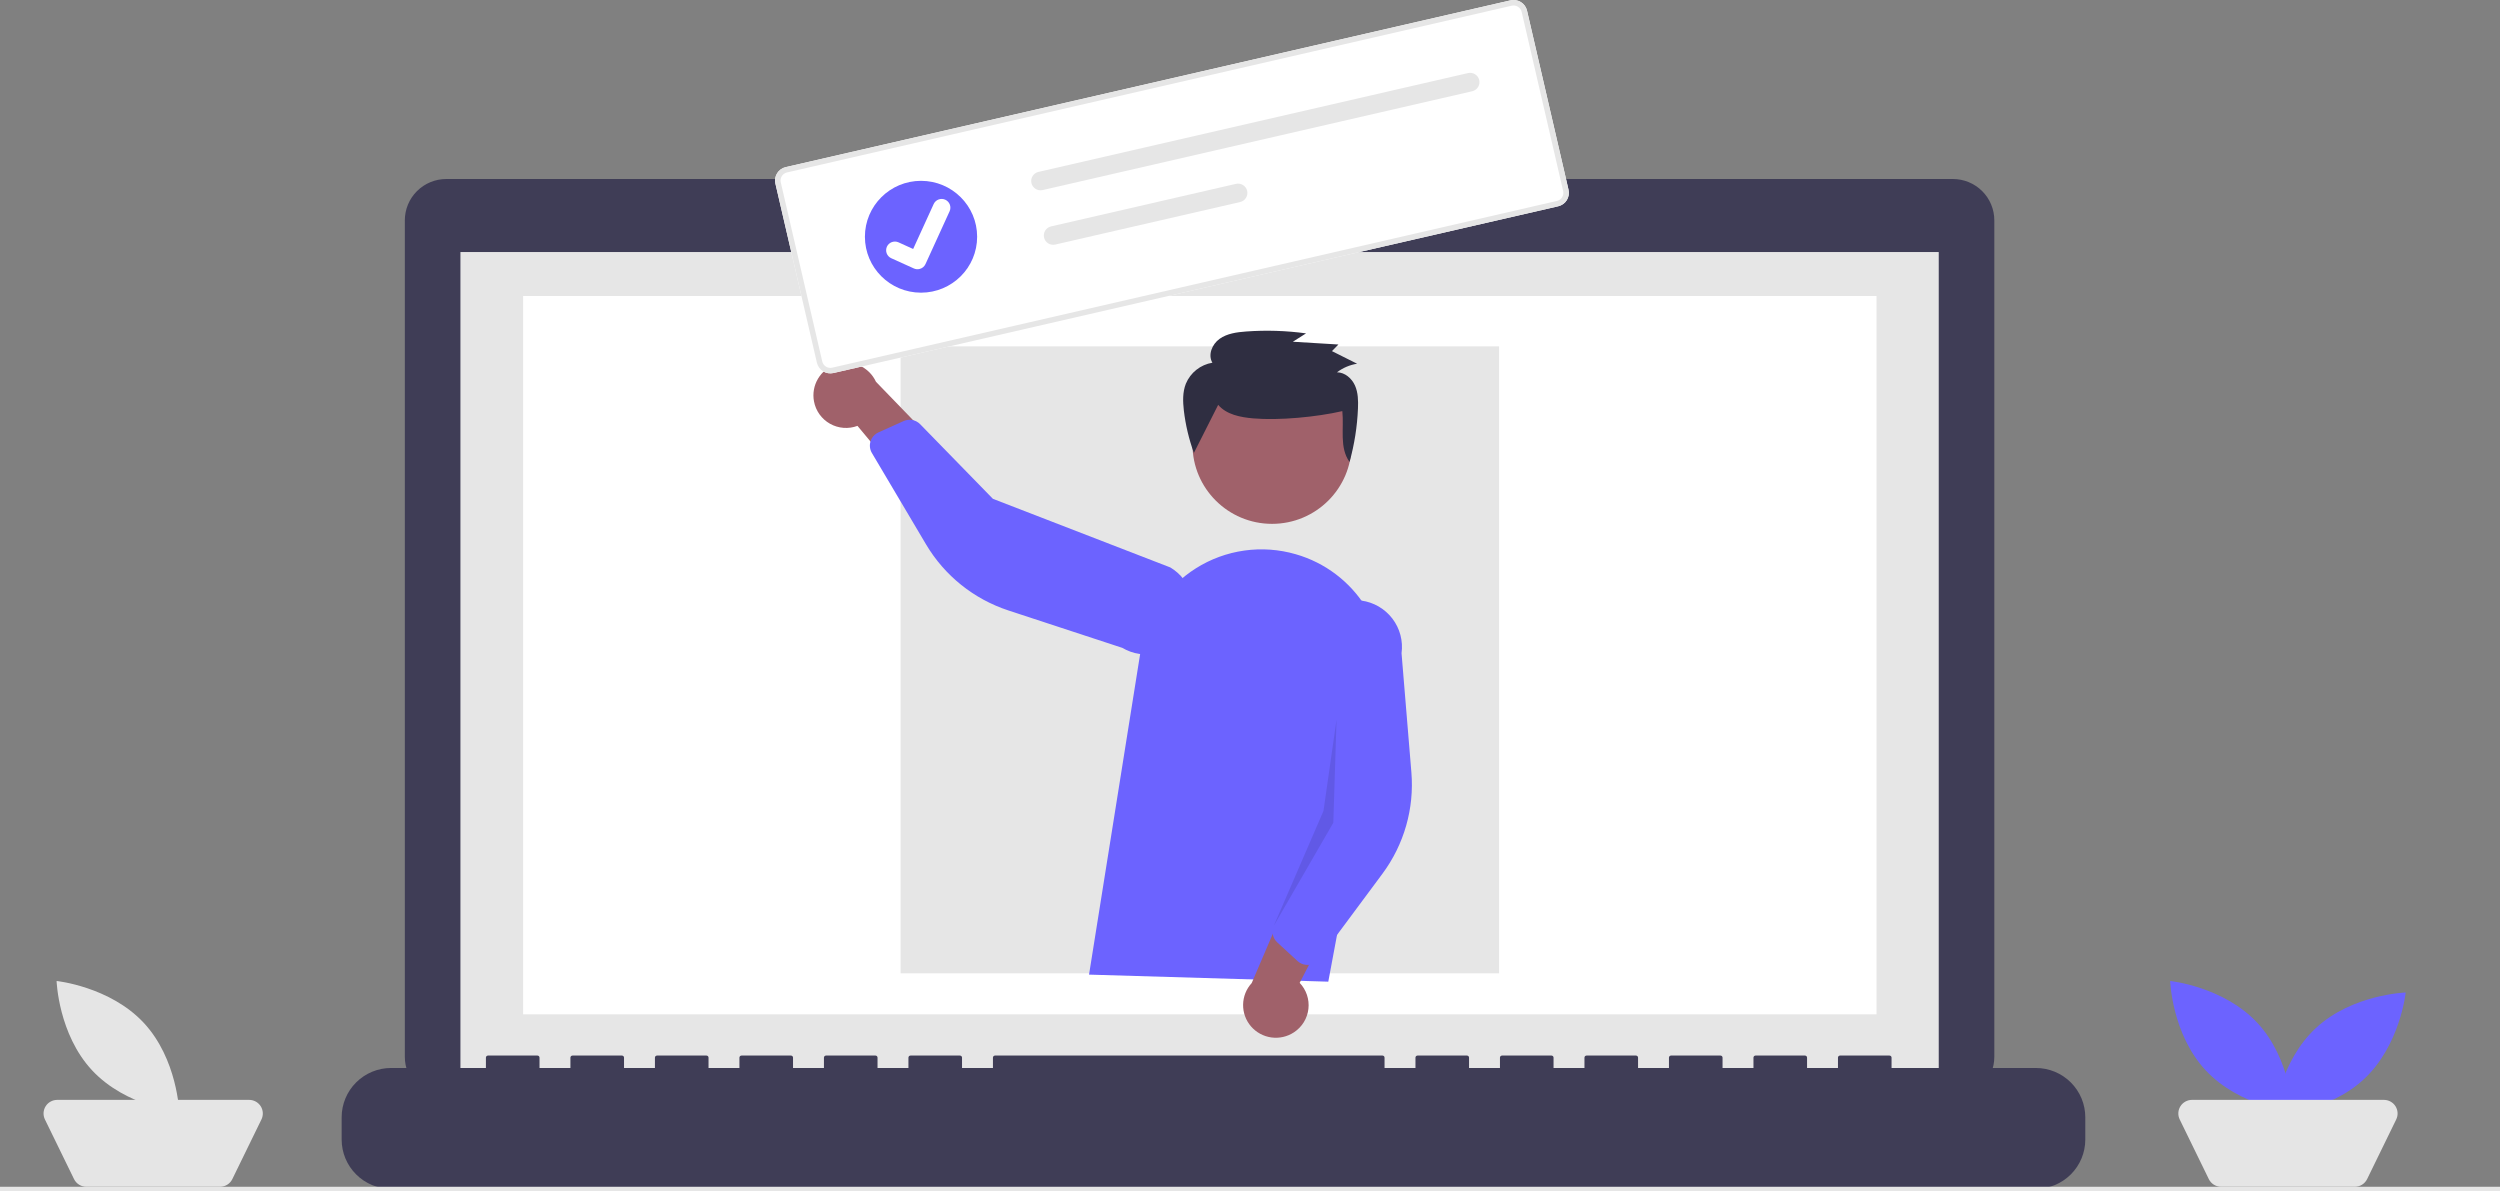 <svg width="363" height="173" viewBox="0 0 363 173" fill="none" xmlns="http://www.w3.org/2000/svg">
<rect x="0" y="0" width="363" height="173" fill="#808080" stroke="none"/>
<g clip-path="url(#clip0_314_645)">
<path d="M283.555 25.991H194.543V24.163H154.181V25.991H64.803C63.206 25.991 61.674 26.624 60.545 27.749C59.416 28.875 58.781 30.401 58.781 31.992V153.458C58.781 155.049 59.416 156.576 60.545 157.701C61.674 158.826 63.206 159.459 64.803 159.459H283.555C285.152 159.459 286.683 158.826 287.813 157.701C288.942 156.576 289.576 155.049 289.576 153.458V31.992C289.576 30.4 288.942 28.874 287.812 27.749C286.683 26.624 285.152 25.991 283.555 25.991Z" fill="#3F3D56"/>
<path d="M281.504 36.596H66.855V157.264H281.504V36.596Z" fill="#E6E6E6"/>
<path d="M272.473 42.977H75.957V147.28H272.473V42.977Z" fill="white"/>
<path d="M173.996 33.305C175.211 33.305 176.197 32.323 176.197 31.111C176.197 29.899 175.211 28.917 173.996 28.917C172.78 28.917 171.794 29.899 171.794 31.111C171.794 32.323 172.78 33.305 173.996 33.305Z" fill="#6C63FF"/>
<path d="M295.602 155.07H274.654V153.566C274.654 153.487 274.622 153.411 274.566 153.355C274.51 153.299 274.434 153.268 274.355 153.268H267.172C267.093 153.268 267.017 153.299 266.961 153.355C266.904 153.411 266.873 153.487 266.873 153.566V155.07H262.384V153.566C262.384 153.487 262.353 153.411 262.297 153.355C262.24 153.299 262.164 153.268 262.085 153.268H254.903C254.823 153.268 254.747 153.299 254.691 153.355C254.635 153.411 254.603 153.487 254.603 153.566V155.07H250.114V153.566C250.114 153.487 250.083 153.411 250.027 153.355C249.971 153.299 249.894 153.268 249.815 153.268H242.633C242.553 153.268 242.477 153.299 242.421 153.355C242.365 153.411 242.333 153.487 242.333 153.566V155.07H237.845V153.566C237.845 153.487 237.813 153.411 237.757 153.355C237.701 153.299 237.625 153.268 237.545 153.268H230.363C230.284 153.268 230.208 153.299 230.152 153.355C230.095 153.411 230.064 153.487 230.064 153.566V155.07H225.575V153.566C225.575 153.487 225.543 153.411 225.487 153.355C225.431 153.299 225.355 153.268 225.275 153.268H218.093C218.014 153.268 217.938 153.299 217.882 153.355C217.826 153.411 217.794 153.487 217.794 153.566V155.07H213.305V153.566C213.305 153.487 213.273 153.411 213.217 153.355C213.161 153.299 213.085 153.268 213.006 153.268H205.825C205.746 153.268 205.669 153.299 205.613 153.355C205.557 153.411 205.526 153.487 205.526 153.566V155.07H201.035V153.566C201.035 153.487 201.004 153.411 200.947 153.355C200.891 153.299 200.815 153.268 200.736 153.268H144.475C144.395 153.268 144.319 153.299 144.263 153.355C144.207 153.411 144.175 153.487 144.175 153.566V155.07H139.686V153.566C139.686 153.487 139.655 153.411 139.599 153.355C139.543 153.299 139.466 153.268 139.387 153.268H132.205C132.125 153.268 132.049 153.299 131.993 153.355C131.937 153.411 131.905 153.487 131.905 153.566V155.07H127.417V153.566C127.417 153.487 127.385 153.411 127.329 153.355C127.273 153.299 127.197 153.268 127.117 153.268H119.935C119.856 153.268 119.78 153.299 119.724 153.355C119.667 153.411 119.636 153.487 119.636 153.566V155.07H115.147V153.566C115.147 153.487 115.115 153.411 115.059 153.355C115.003 153.299 114.927 153.268 114.847 153.268H107.665C107.586 153.268 107.51 153.299 107.454 153.355C107.398 153.411 107.366 153.487 107.366 153.566V155.07H102.878V153.566C102.878 153.487 102.847 153.411 102.79 153.355C102.734 153.299 102.658 153.268 102.579 153.268H95.396C95.316 153.268 95.24 153.299 95.184 153.355C95.128 153.411 95.096 153.487 95.096 153.566V155.07H90.608V153.566C90.608 153.487 90.576 153.411 90.52 153.355C90.464 153.299 90.388 153.268 90.308 153.268H83.126C83.046 153.268 82.97 153.299 82.914 153.355C82.858 153.411 82.826 153.487 82.826 153.566V155.07H78.338V153.566C78.338 153.487 78.306 153.411 78.25 153.355C78.194 153.299 78.118 153.268 78.038 153.268H70.855C70.775 153.268 70.699 153.299 70.643 153.355C70.587 153.411 70.555 153.487 70.555 153.566V155.07H56.791C54.886 155.07 53.059 155.824 51.712 157.167C50.365 158.509 49.608 160.329 49.608 162.228V165.464C49.608 167.363 50.365 169.183 51.712 170.525C53.059 171.868 54.886 172.622 56.791 172.622H295.602C297.507 172.622 299.334 171.868 300.681 170.526C302.028 169.183 302.785 167.363 302.785 165.465V162.228C302.785 160.33 302.028 158.509 300.681 157.167C299.334 155.825 297.507 155.071 295.602 155.071V155.07Z" fill="#3F3D56"/>
<path d="M217.667 50.292H130.766V141.328H217.667V50.292Z" fill="#E6E6E6"/>
<path d="M363 172.318H0V173H363V172.318Z" fill="#E6E6E6"/>
<path d="M327.746 148.497C332.665 153.757 332.919 161.488 332.919 161.488C332.919 161.488 325.199 160.69 320.28 155.431C315.362 150.171 315.107 142.44 315.107 142.44C315.107 142.44 322.828 143.238 327.746 148.497Z" fill="#6C63FF"/>
<path d="M343.229 156.707C337.952 161.609 330.194 161.862 330.194 161.862C330.194 161.862 330.994 154.168 336.272 149.267C341.55 144.365 349.307 144.112 349.307 144.112C349.307 144.112 348.508 151.806 343.229 156.707Z" fill="#6C63FF"/>
<path d="M341.918 172.318H322.506C322.133 172.318 321.768 172.214 321.452 172.017C321.137 171.82 320.883 171.538 320.72 171.205L316.494 162.547C316.346 162.245 316.278 161.911 316.296 161.576C316.313 161.241 316.416 160.916 316.595 160.631C316.774 160.347 317.022 160.112 317.317 159.95C317.611 159.787 317.943 159.702 318.279 159.702H346.144C346.481 159.702 346.812 159.787 347.107 159.95C347.402 160.112 347.65 160.347 347.829 160.631C348.007 160.916 348.11 161.241 348.128 161.576C348.146 161.911 348.078 162.245 347.93 162.547L343.704 171.205C343.541 171.539 343.287 171.82 342.971 172.017C342.656 172.214 342.291 172.318 341.918 172.318L341.918 172.318Z" fill="#E5E5E5"/>
<path d="M20.855 148.497C25.774 153.757 26.028 161.488 26.028 161.488C26.028 161.488 18.308 160.69 13.389 155.431C8.471 150.171 8.217 142.44 8.217 142.44C8.217 142.44 15.937 143.238 20.855 148.497Z" fill="#E5E5E5"/>
<path d="M31.948 172.318H12.536C12.163 172.318 11.798 172.214 11.483 172.017C11.167 171.82 10.913 171.538 10.75 171.205L6.524 162.547C6.376 162.245 6.308 161.911 6.326 161.576C6.344 161.241 6.447 160.916 6.625 160.631C6.804 160.347 7.052 160.112 7.347 159.95C7.642 159.787 7.973 159.702 8.31 159.702H36.175C36.511 159.702 36.843 159.787 37.137 159.95C37.432 160.112 37.68 160.347 37.859 160.631C38.038 160.916 38.141 161.241 38.158 161.576C38.176 161.911 38.108 162.245 37.96 162.547L33.734 171.205C33.571 171.539 33.317 171.82 33.002 172.017C32.686 172.214 32.321 172.318 31.948 172.318L31.948 172.318Z" fill="#E5E5E5"/>
<path d="M184.701 76.063C191.079 76.063 196.25 70.91 196.25 64.553C196.25 58.197 191.079 53.044 184.701 53.044C178.322 53.044 173.151 58.197 173.151 64.553C173.151 70.91 178.322 76.063 184.701 76.063Z" fill="#A0616A"/>
<path d="M158.128 141.515L165.586 94.723C165.983 92.236 166.907 89.86 168.296 87.756C169.685 85.652 171.508 83.866 173.644 82.519C175.779 81.171 178.178 80.292 180.681 79.94C183.184 79.588 185.733 79.772 188.16 80.478C192.402 81.701 196.034 84.456 198.347 88.204C200.66 91.953 201.488 96.427 200.668 100.751L192.868 142.538L158.128 141.515Z" fill="#6C63FF"/>
<path d="M187.89 149.887C188.467 149.508 188.953 149.007 189.315 148.419C189.676 147.832 189.904 147.173 189.982 146.489C190.061 145.804 189.987 145.111 189.768 144.458C189.548 143.805 189.187 143.207 188.711 142.708L196.421 127.829L187.738 128.752L181.748 142.741C180.963 143.594 180.518 144.705 180.499 145.863C180.479 147.021 180.886 148.146 181.642 149.026C182.397 149.905 183.45 150.479 184.602 150.638C185.753 150.796 186.922 150.53 187.89 149.888L187.89 149.887Z" fill="#A0616A"/>
<path d="M189.541 140.084C189.114 140.024 188.716 139.836 188.4 139.544L185.45 136.828C185.131 136.533 184.911 136.148 184.819 135.724C184.728 135.301 184.768 134.859 184.937 134.46L190.832 120.533L189.996 93.017C190.24 91.231 191.186 89.616 192.625 88.526C194.065 87.436 195.88 86.96 197.671 87.204C199.463 87.447 201.083 88.39 202.177 89.825C203.271 91.259 203.748 93.068 203.504 94.853L204.934 112.151C205.369 117.401 203.875 122.629 200.731 126.864L191.537 139.25C191.36 139.488 191.135 139.687 190.876 139.832C190.618 139.978 190.331 140.067 190.035 140.095C189.87 140.111 189.704 140.107 189.541 140.084Z" fill="#6C63FF"/>
<path d="M118.192 58.282C118.317 58.96 118.591 59.601 118.992 60.162C119.394 60.723 119.914 61.189 120.516 61.528C121.118 61.867 121.787 62.07 122.476 62.123C123.165 62.176 123.858 62.078 124.505 61.836L135.248 74.712L137.78 66.384L127.19 55.433C126.707 54.38 125.854 53.54 124.792 53.071C123.729 52.602 122.532 52.536 121.425 52.887C120.318 53.237 119.377 53.98 118.782 54.974C118.186 55.968 117.976 57.145 118.192 58.282Z" fill="#A0616A"/>
<path d="M126.607 63.62C126.829 63.252 127.158 62.96 127.55 62.783L131.211 61.135C131.608 60.958 132.05 60.906 132.477 60.987C132.904 61.068 133.296 61.277 133.6 61.588L144.17 72.428L169.923 82.389C170.693 82.844 171.365 83.446 171.902 84.161C172.439 84.875 172.829 85.688 173.05 86.553C173.271 87.418 173.319 88.317 173.191 89.201C173.064 90.084 172.762 90.934 172.305 91.701C171.847 92.468 171.243 93.138 170.525 93.673C169.808 94.207 168.992 94.595 168.124 94.815C167.256 95.035 166.353 95.082 165.467 94.954C164.581 94.826 163.728 94.525 162.959 94.069L146.418 88.637C141.397 86.989 137.148 83.58 134.461 79.043L126.6 65.777C126.449 65.522 126.354 65.238 126.32 64.944C126.287 64.649 126.315 64.351 126.405 64.069C126.455 63.912 126.523 63.761 126.608 63.62L126.607 63.62Z" fill="#6C63FF"/>
<path opacity="0.1" d="M194.069 104.463L193.599 119.459L184.937 134.461L192.169 117.744L194.069 104.463Z" fill="black"/>
<path d="M176.879 58.784C178.071 60.189 180.086 60.586 181.946 60.748C185.723 61.078 191.215 60.544 194.906 59.694C195.169 62.238 194.451 64.981 195.955 67.075C196.66 64.54 197.07 61.934 197.177 59.307C197.222 58.181 197.204 57.014 196.745 55.98C196.285 54.945 195.283 54.067 194.129 54.058C194.987 53.41 195.991 52.982 197.053 52.812L193.399 50.982L194.338 50.022L187.722 49.619L189.638 48.406C186.755 48.011 183.837 47.92 180.934 48.133C179.586 48.232 178.177 48.421 177.085 49.199C175.993 49.978 175.361 51.525 176.039 52.667C175.19 52.806 174.391 53.159 173.717 53.692C173.043 54.225 172.517 54.92 172.188 55.713C171.702 56.943 171.746 58.309 171.896 59.62C172.145 61.717 172.634 63.778 173.354 65.764" fill="#2F2E41"/>
<path d="M226.252 29.951L121.014 54.164C120.497 54.282 119.954 54.191 119.504 53.911C119.055 53.631 118.735 53.185 118.615 52.67L112.588 26.654C112.469 26.139 112.56 25.598 112.841 25.15C113.122 24.702 113.57 24.383 114.087 24.264L219.325 0.051C219.842 -0.067 220.385 0.024 220.835 0.304C221.284 0.584 221.604 1.03 221.724 1.545L227.751 27.56C227.87 28.076 227.778 28.616 227.497 29.064C227.216 29.513 226.769 29.831 226.252 29.951Z" fill="white"/>
<path d="M226.252 29.951L121.014 54.164C120.497 54.282 119.954 54.191 119.504 53.911C119.055 53.631 118.735 53.185 118.615 52.67L112.588 26.654C112.469 26.139 112.56 25.598 112.841 25.15C113.122 24.702 113.57 24.383 114.087 24.264L219.325 0.051C219.842 -0.067 220.385 0.024 220.835 0.304C221.284 0.584 221.604 1.03 221.724 1.545L227.751 27.56C227.87 28.076 227.778 28.616 227.497 29.064C227.216 29.513 226.769 29.831 226.252 29.951ZM114.267 25.041C113.957 25.113 113.688 25.304 113.519 25.573C113.351 25.842 113.296 26.166 113.367 26.475L119.394 52.491C119.466 52.8 119.658 53.068 119.928 53.236C120.198 53.404 120.524 53.458 120.834 53.387L226.072 29.174C226.382 29.103 226.651 28.912 226.82 28.643C226.988 28.374 227.043 28.049 226.972 27.74L220.945 1.724C220.873 1.415 220.681 1.147 220.411 0.979C220.141 0.811 219.815 0.757 219.505 0.828L114.267 25.041Z" fill="#E6E6E6"/>
<path d="M150.784 24.96C150.61 25 150.446 25.073 150.3 25.176C150.155 25.279 150.031 25.41 149.936 25.56C149.841 25.711 149.777 25.879 149.748 26.054C149.718 26.229 149.723 26.409 149.763 26.582C149.803 26.755 149.876 26.919 149.98 27.064C150.083 27.209 150.214 27.332 150.365 27.426C150.516 27.521 150.684 27.584 150.86 27.614C151.036 27.644 151.216 27.638 151.39 27.599L151.395 27.598L213.769 13.247C214.12 13.165 214.423 12.949 214.614 12.645C214.804 12.341 214.866 11.974 214.785 11.624C214.704 11.275 214.487 10.972 214.182 10.782C213.877 10.591 213.509 10.53 213.158 10.61L150.784 24.96Z" fill="#E6E6E6"/>
<path d="M152.617 32.872C152.443 32.912 152.279 32.985 152.133 33.088C151.988 33.191 151.864 33.322 151.769 33.472C151.674 33.623 151.61 33.79 151.581 33.966C151.551 34.141 151.556 34.32 151.596 34.494C151.636 34.667 151.709 34.831 151.813 34.975C151.916 35.12 152.047 35.243 152.198 35.338C152.349 35.432 152.517 35.496 152.693 35.526C152.869 35.555 153.049 35.55 153.223 35.51L153.228 35.509L180.068 29.334C180.419 29.254 180.723 29.038 180.914 28.734C181.106 28.43 181.168 28.063 181.088 27.713C181.007 27.363 180.791 27.06 180.486 26.869C180.181 26.678 179.812 26.616 179.461 26.696L179.457 26.697L152.617 32.872Z" fill="#E6E6E6"/>
<path d="M133.732 42.496C138.232 42.496 141.88 38.86 141.88 34.376C141.88 29.892 138.232 26.257 133.732 26.257C129.233 26.257 125.585 29.892 125.585 34.376C125.585 38.86 129.233 42.496 133.732 42.496Z" fill="#6C63FF"/>
<path d="M133.503 39.06C133.237 39.122 132.957 39.096 132.707 38.985L132.691 38.978L129.413 37.495C129.26 37.426 129.123 37.328 129.009 37.207C128.895 37.085 128.806 36.942 128.747 36.786C128.688 36.63 128.661 36.465 128.667 36.298C128.672 36.132 128.711 35.968 128.78 35.816C128.849 35.665 128.948 35.528 129.07 35.415C129.192 35.301 129.336 35.212 129.492 35.154C129.649 35.096 129.815 35.069 129.982 35.075C130.149 35.081 130.313 35.119 130.465 35.188L132.59 36.152L135.57 29.626C135.709 29.321 135.965 29.083 136.281 28.965C136.596 28.847 136.945 28.859 137.252 28.998L137.234 29.041L137.253 28.998C137.559 29.138 137.798 29.392 137.916 29.707C138.034 30.021 138.022 30.369 137.883 30.675L134.378 38.352C134.296 38.529 134.175 38.684 134.024 38.807C133.873 38.93 133.695 39.016 133.504 39.059L133.503 39.06Z" fill="white"/>
</g>
<defs>
<clipPath id="clip0_314_645">
<rect width="363" height="173" fill="white"/>
</clipPath>
</defs>
</svg>
